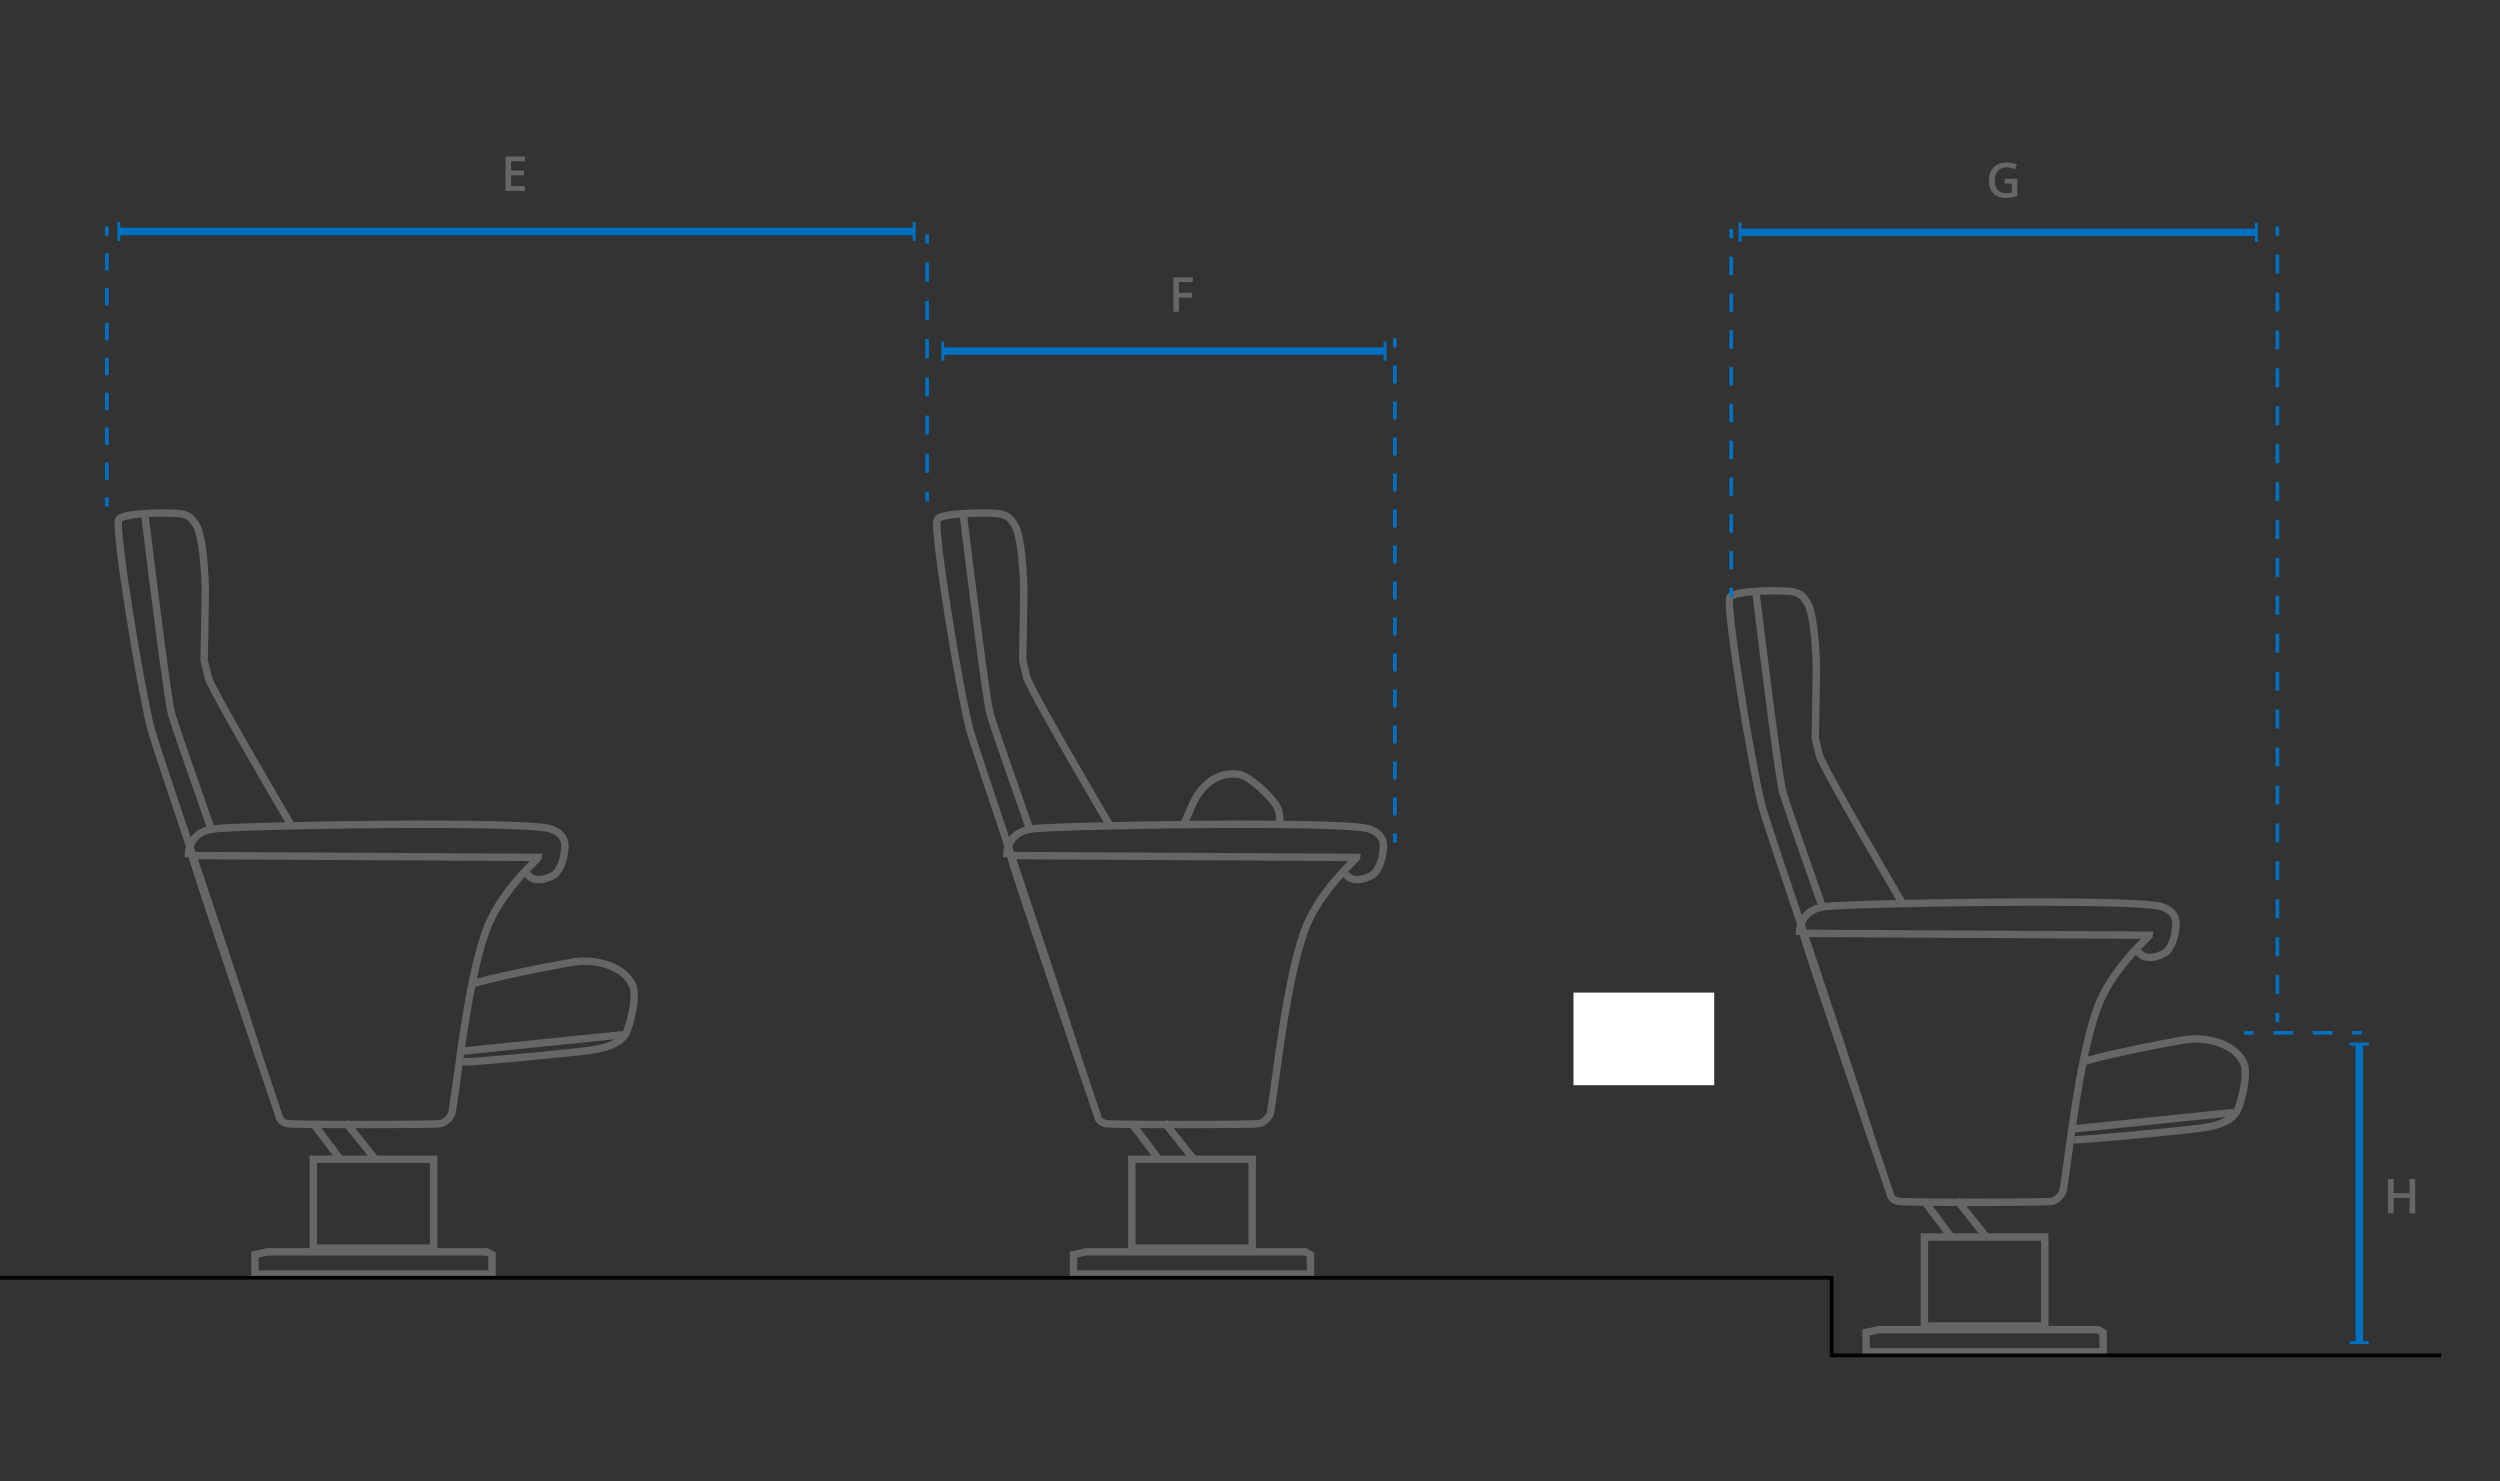 <?xml version="1.0" encoding="utf-8"?>
<!-- Generator: Adobe Illustrator 16.0.0, SVG Export Plug-In . SVG Version: 6.00 Build 0)  -->
<!DOCTYPE svg PUBLIC "-//W3C//DTD SVG 1.1//EN" "http://www.w3.org/Graphics/SVG/1.1/DTD/svg11.dtd">
<svg version="1.1" xmlns="http://www.w3.org/2000/svg" xmlns:xlink="http://www.w3.org/1999/xlink" x="0px" y="0px" width="675px"
	 height="400px" viewBox="0 0 675 400" enable-background="new 0 0 675 400" xml:space="preserve">
<rect x="0" y="0" width="675" height="400" fill="#333333" stroke="none"/>
<g id="Layer_2">
	<path fill="none" stroke="#666666" stroke-width="2" stroke-miterlimit="10" d="M-176.161,213v-74.85
		c0-2.926-1.934-6.15-4.771-6.15c0,0-25.07,8.186-44.335,8s-41.965-8-41.965-8c-2.838,0-4.928,3.225-4.928,6.15V217"/>
	<path fill="none" stroke="#666666" stroke-width="2" stroke-miterlimit="10" d="M-63.161,218v-79.85c0-2.926-2.783-6.15-5.621-6.15
		c0,0-19.207,7.717-42.686,8s-43.615-8-43.615-8c-2.838,0-5.078,3.225-5.078,6.15V215"/>
	<polygon fill="none" stroke="#666666" stroke-width="2" stroke-miterlimit="10" points="-257.161,344 -257.161,338.764 
		-253.813,338 -194.598,338 -193.161,338.764 -193.161,344 	"/>
	<path fill="none" stroke="#666666" stroke-width="2" stroke-miterlimit="10" d="M-63.821,298.826V215.93c0-1.656,1.291-3,2.883-3
		h11.178c1.592,0,2.883,1.344,2.883,3v82.896H-63.821z"/>
	
		<line fill="none" stroke="#666666" stroke-width="2" stroke-miterlimit="10" x1="-63.542" y1="219.125" x2="-46.685" y2="219.125"/>
	<path fill="none" stroke="#666666" stroke-width="2" stroke-miterlimit="10" d="M-176.821,298.826V215.93c0-1.656,1.291-3,2.883-3
		h11.178c1.592,0,2.883,1.344,2.883,3v82.896H-176.821z"/>
	
		<line fill="none" stroke="#666666" stroke-width="2" stroke-miterlimit="10" x1="-176.542" y1="219.125" x2="-159.685" y2="219.125"/>
	<path fill="none" stroke="#666666" stroke-width="2" stroke-miterlimit="10" d="M-288.821,298.826V215.93c0-1.656,1.291-3,2.883-3
		h11.178c1.592,0,2.883,1.344,2.883,3v82.896H-288.821z"/>
	
		<line fill="none" stroke="#666666" stroke-width="2" stroke-miterlimit="10" x1="-288.542" y1="219.125" x2="-271.685" y2="219.125"/>
	<line fill="none" stroke="#666666" stroke-width="2" stroke-miterlimit="10" x1="-272.161" y1="260" x2="-176.161" y2="260"/>
	<line fill="none" stroke="#666666" stroke-width="2" stroke-miterlimit="10" x1="-272.161" y1="288" x2="-177.161" y2="288"/>
	<rect x="-269.161" y="288" fill="none" stroke="#666666" stroke-width="2" stroke-miterlimit="10" width="88" height="11"/>
	<path fill="none" stroke="#666666" stroke-width="2" stroke-miterlimit="10" d="M-123.976,212.043"/>
	<g>
		<path fill="none" stroke="#666666" stroke-width="2" stroke-miterlimit="10" d="M-65.161,295c0,2.762-2.289,5-5.131,5
			c0,0-14.466,2.581-37.288,2.869c-24.073,0.304-46.243-2.869-46.243-2.869c-2.84,0-5.338-2.238-5.338-5v-73c0-2.762,2.5-5,5.342-5
			c0,0,14.572-3.762,41.771-4.064C-84.852,212.631-70.341,217-70.341,217c2.842,0,5.18,2.238,5.18,5V295z"/>
		<path fill="none" stroke="#666666" stroke-width="2" stroke-miterlimit="10" d="M-123.976,302.051"/>
		<g>
			<circle fill="#666666" stroke="#666666" stroke-width="2" stroke-miterlimit="10" cx="-144.779" cy="232.349" r="1.426"/>
			<circle fill="#666666" stroke="#666666" stroke-width="2" stroke-miterlimit="10" cx="-131.59" cy="232.349" r="1.426"/>
			<circle fill="#666666" stroke="#666666" stroke-width="2" stroke-miterlimit="10" cx="-118.402" cy="232.349" r="1.426"/>
			<circle fill="#666666" stroke="#666666" stroke-width="2" stroke-miterlimit="10" cx="-105.212" cy="232.349" r="1.426"/>
			<circle fill="#666666" stroke="#666666" stroke-width="2" stroke-miterlimit="10" cx="-92.024" cy="232.349" r="1.426"/>
			<circle fill="#666666" stroke="#666666" stroke-width="2" stroke-miterlimit="10" cx="-78.835" cy="232.348" r="1.426"/>
		</g>
		<g>
			<circle fill="#666666" stroke="#666666" stroke-width="2" stroke-miterlimit="10" cx="-144.779" cy="244.99" r="1.426"/>
			<circle fill="#666666" stroke="#666666" stroke-width="2" stroke-miterlimit="10" cx="-131.59" cy="244.99" r="1.426"/>
			<circle fill="#666666" stroke="#666666" stroke-width="2" stroke-miterlimit="10" cx="-118.402" cy="244.99" r="1.426"/>
			<circle fill="#666666" stroke="#666666" stroke-width="2" stroke-miterlimit="10" cx="-105.212" cy="244.99" r="1.426"/>
			<circle fill="#666666" stroke="#666666" stroke-width="2" stroke-miterlimit="10" cx="-92.024" cy="244.99" r="1.426"/>
			<circle fill="#666666" stroke="#666666" stroke-width="2" stroke-miterlimit="10" cx="-78.835" cy="244.989" r="1.426"/>
		</g>
		<g>
			<circle fill="#666666" stroke="#666666" stroke-width="2" stroke-miterlimit="10" cx="-144.779" cy="257.631" r="1.426"/>
			<circle fill="#666666" stroke="#666666" stroke-width="2" stroke-miterlimit="10" cx="-131.59" cy="257.631" r="1.426"/>
			<circle fill="#666666" stroke="#666666" stroke-width="2" stroke-miterlimit="10" cx="-118.402" cy="257.631" r="1.426"/>
			<circle fill="#666666" stroke="#666666" stroke-width="2" stroke-miterlimit="10" cx="-105.212" cy="257.631" r="1.426"/>
			<circle fill="#666666" stroke="#666666" stroke-width="2" stroke-miterlimit="10" cx="-92.024" cy="257.631" r="1.426"/>
			<circle fill="#666666" stroke="#666666" stroke-width="2" stroke-miterlimit="10" cx="-78.835" cy="257.631" r="1.426"/>
		</g>
		<g>
			<circle fill="#666666" stroke="#666666" stroke-width="2" stroke-miterlimit="10" cx="-144.779" cy="270.272" r="1.426"/>
			<circle fill="#666666" stroke="#666666" stroke-width="2" stroke-miterlimit="10" cx="-131.59" cy="270.272" r="1.426"/>
			<circle fill="#666666" stroke="#666666" stroke-width="2" stroke-miterlimit="10" cx="-118.402" cy="270.272" r="1.426"/>
			<circle fill="#666666" stroke="#666666" stroke-width="2" stroke-miterlimit="10" cx="-105.212" cy="270.272" r="1.426"/>
			<circle fill="#666666" stroke="#666666" stroke-width="2" stroke-miterlimit="10" cx="-92.024" cy="270.272" r="1.426"/>
			<circle fill="#666666" stroke="#666666" stroke-width="2" stroke-miterlimit="10" cx="-78.835" cy="270.271" r="1.426"/>
		</g>
		<g>
			<circle fill="#666666" stroke="#666666" stroke-width="2" stroke-miterlimit="10" cx="-144.779" cy="282.914" r="1.426"/>
			<circle fill="#666666" stroke="#666666" stroke-width="2" stroke-miterlimit="10" cx="-131.59" cy="282.914" r="1.426"/>
			<circle fill="#666666" stroke="#666666" stroke-width="2" stroke-miterlimit="10" cx="-118.402" cy="282.914" r="1.426"/>
			<circle fill="#666666" stroke="#666666" stroke-width="2" stroke-miterlimit="10" cx="-105.212" cy="282.914" r="1.426"/>
			<circle fill="#666666" stroke="#666666" stroke-width="2" stroke-miterlimit="10" cx="-92.024" cy="282.914" r="1.426"/>
			<circle fill="#666666" stroke="#666666" stroke-width="2" stroke-miterlimit="10" cx="-78.835" cy="282.913" r="1.426"/>
		</g>
		<g>
			<circle fill="#666666" stroke="#666666" stroke-width="2" stroke-miterlimit="10" cx="-257.776" cy="293.5" r="1.426"/>
			<circle fill="#666666" stroke="#666666" stroke-width="2" stroke-miterlimit="10" cx="-244.587" cy="293.5" r="1.426"/>
			<circle fill="#666666" stroke="#666666" stroke-width="2" stroke-miterlimit="10" cx="-231.399" cy="293.5" r="1.426"/>
			<circle fill="#666666" stroke="#666666" stroke-width="2" stroke-miterlimit="10" cx="-218.209" cy="293.5" r="1.426"/>
			<circle fill="#666666" stroke="#666666" stroke-width="2" stroke-miterlimit="10" cx="-205.021" cy="293.5" r="1.426"/>
			<circle fill="#666666" stroke="#666666" stroke-width="2" stroke-miterlimit="10" cx="-191.832" cy="293.499" r="1.426"/>
		</g>
	</g>
	<rect x="-241.828" y="313" fill="none" stroke="#666666" stroke-width="2" stroke-miterlimit="10" width="32.5" height="24"/>
	<rect x="-229.828" y="300" fill="none" stroke="#666666" stroke-width="2" stroke-miterlimit="10" width="8.5" height="12"/>
	<polygon fill="none" stroke="#666666" stroke-width="2" stroke-miterlimit="10" points="-143.161,345 -143.161,339.764 
		-139.813,339 -80.598,339 -79.161,339.764 -79.161,345 	"/>
	<rect x="-127.828" y="314" fill="none" stroke="#666666" stroke-width="2" stroke-miterlimit="10" width="32.5" height="24"/>
	<rect x="-115.828" y="303.5" fill="none" stroke="#666666" stroke-width="2" stroke-miterlimit="10" width="8.5" height="9.5"/>
	<polygon fill="none" stroke="#666666" stroke-width="2" stroke-miterlimit="10" points="68.839,344 68.839,338.764 72.188,338 
		131.402,338 132.839,338.764 132.839,344 	"/>
	<path fill="none" stroke="#666666" stroke-width="2" stroke-miterlimit="10" d="M65.327,276.507"/>
	<path fill="none" stroke="#666666" stroke-width="2" stroke-miterlimit="10" d="M69.839,285
		c-8.601-27.369-27.348-82.018-28.913-87.657c-2.73-9.828-10.19-55.232-8.825-57.143s15.447-1.933,17.287-1.365
		s2.219,0.879,3.503,2.806c2.079,3.119,2.536,15.347,2.536,17.804c0,2.457-0.307,18.79-0.307,18.79s0.273,1.365,1.093,4.641
		c0.819,3.275,22.568,40.223,22.568,40.223"/>
	<path fill="none" stroke="#666666" stroke-width="2" stroke-miterlimit="10" d="M145.339,231.504
		c-0.028,0.436-10.397,9.09-14.281,20.239c-4.969,14.263-7.478,39.842-9.014,48.675c-0.136,0.782-1.489,2.621-3.014,2.952
		c-1.523,0.33-40.473,0.369-41.615,0c-1.138-0.368-1.93-1.03-2.083-2.03c-0.065-0.428-24.116-70.794-23.452-70.34L145.339,231.504z"
		/>
	<path fill="none" stroke="#666666" stroke-width="2" stroke-miterlimit="10" d="M130.122,226.007"/>
	<path fill="none" stroke="#666666" stroke-width="2" stroke-miterlimit="10" d="M70.339,261.5"/>
	<path fill="none" stroke="#666666" stroke-width="2" stroke-miterlimit="10" d="M39.081,138.834
		c2.619,21.456,6.281,50.57,7.301,54.141c0.72,2.518,5.429,16.043,10.484,30.421"/>
	<path fill="none" stroke="#666666" stroke-width="2" stroke-miterlimit="10" d="M127.311,265.793
		c1.911-1.092,22.947-5.407,28.179-6.121c5.361-0.731,13.196,1.127,15.377,6.552c1.008,2.511-0.288,9.003-1.639,12.284
		c-1.911,4.641-9.917,5.104-14.829,5.649c-4.429,0.491-28.072,2.809-29.395,2.54"/>
	
		<line fill="none" stroke="#666666" stroke-width="2" stroke-miterlimit="10" x1="124.324" y1="283.855" x2="168.055" y2="279.374"/>
	<rect x="84.589" y="313" fill="none" stroke="#666666" stroke-width="2" stroke-miterlimit="10" width="32.5" height="24"/>
	<line fill="none" stroke="#666666" stroke-width="2" stroke-miterlimit="10" x1="84.339" y1="303" x2="91.839" y2="313"/>
	<line fill="none" stroke="#666666" stroke-width="2" stroke-miterlimit="10" x1="93.339" y1="303" x2="101.339" y2="313"/>
	<path fill="none" stroke="#666666" stroke-width="2" stroke-miterlimit="10" d="M50.866,231.421c0,0-0.591-6.653,6.777-7.615
		c7.369-0.962,84.393-2.264,91,0c5.495,1.883,3.562,6.045,3.562,7.509c0,0-0.874,4.153-3.044,5.186
		c-5.459,2.599-6.864-0.68-6.864-0.68"/>
	<polygon fill="none" stroke="#666666" stroke-width="2" stroke-miterlimit="10" points="289.839,344 289.839,338.764 293.188,338 
		352.402,338 353.839,338.764 353.839,344 	"/>
	<path fill="none" stroke="#666666" stroke-width="2" stroke-miterlimit="10" d="M286.327,276.507"/>
	<path fill="none" stroke="#666666" stroke-width="2" stroke-miterlimit="10" d="M290.839,285
		c-8.601-27.369-27.348-82.018-28.913-87.657c-2.73-9.828-10.19-55.232-8.825-57.143s15.447-1.933,17.287-1.365
		s2.219,0.879,3.503,2.806c2.079,3.119,2.536,15.347,2.536,17.804c0,2.457-0.307,18.79-0.307,18.79s0.273,1.365,1.093,4.641
		c0.819,3.275,22.568,40.223,22.568,40.223"/>
	<path fill="none" stroke="#666666" stroke-width="2" stroke-miterlimit="10" d="M366.339,231.504
		c-0.028,0.436-10.397,9.09-14.281,20.239c-4.969,14.263-7.478,39.842-9.014,48.675c-0.136,0.782-1.489,2.621-3.014,2.952
		c-1.523,0.33-40.473,0.369-41.615,0c-1.138-0.368-1.93-1.03-2.083-2.03c-0.065-0.428-24.116-70.794-23.452-70.34L366.339,231.504z"
		/>
	<path fill="none" stroke="#666666" stroke-width="2" stroke-miterlimit="10" d="M351.122,226.007"/>
	<path fill="none" stroke="#666666" stroke-width="2" stroke-miterlimit="10" d="M291.339,261.5"/>
	<path fill="none" stroke="#666666" stroke-width="2" stroke-miterlimit="10" d="M260.081,138.834
		c2.619,21.456,6.281,50.57,7.301,54.141c0.72,2.518,5.429,16.043,10.484,30.421"/>
	<rect x="305.589" y="313" fill="none" stroke="#666666" stroke-width="2" stroke-miterlimit="10" width="32.5" height="24"/>
	<line fill="none" stroke="#666666" stroke-width="2" stroke-miterlimit="10" x1="305.339" y1="303" x2="312.839" y2="313"/>
	<line fill="none" stroke="#666666" stroke-width="2" stroke-miterlimit="10" x1="314.339" y1="303" x2="322.339" y2="313"/>
	<path fill="none" stroke="#666666" stroke-width="2" stroke-miterlimit="10" d="M271.866,231.421c0,0-0.591-6.653,6.777-7.615
		c7.369-0.962,84.393-2.264,91,0c5.495,1.883,3.562,6.045,3.562,7.509c0,0-0.874,4.153-3.044,5.186
		c-5.459,2.599-6.864-0.68-6.864-0.68"/>
	<polygon fill="none" stroke="#666666" stroke-width="2" stroke-miterlimit="10" points="503.839,365 503.839,359.764 507.188,359 
		566.402,359 567.839,359.764 567.839,365 	"/>
	<path fill="none" stroke="#666666" stroke-width="2" stroke-miterlimit="10" d="M500.327,297.507"/>
	<path fill="none" stroke="#666666" stroke-width="2" stroke-miterlimit="10" d="M504.839,306
		c-8.601-27.369-27.348-82.018-28.913-87.657c-2.73-9.827-10.19-55.232-8.825-57.143s15.447-1.933,17.287-1.365
		s2.219,0.879,3.503,2.806c2.079,3.119,2.536,15.347,2.536,17.804c0,2.457-0.307,18.79-0.307,18.79s0.273,1.365,1.093,4.641
		c0.819,3.275,22.568,40.223,22.568,40.223"/>
	<path fill="none" stroke="#666666" stroke-width="2" stroke-miterlimit="10" d="M580.339,252.504
		c-0.028,0.436-10.397,9.09-14.281,20.239c-4.969,14.263-7.478,39.842-9.014,48.675c-0.136,0.782-1.489,2.621-3.014,2.952
		c-1.523,0.33-40.473,0.369-41.615,0c-1.138-0.368-1.93-1.03-2.083-2.03c-0.065-0.428-24.116-70.794-23.452-70.34L580.339,252.504z"
		/>
	<path fill="none" stroke="#666666" stroke-width="2" stroke-miterlimit="10" d="M565.122,247.007"/>
	<path fill="none" stroke="#666666" stroke-width="2" stroke-miterlimit="10" d="M505.339,282.5"/>
	<path fill="none" stroke="#666666" stroke-width="2" stroke-miterlimit="10" d="M474.081,159.834
		c2.619,21.456,6.281,50.57,7.301,54.141c0.72,2.518,5.429,16.043,10.484,30.421"/>
	<path fill="none" stroke="#666666" stroke-width="2" stroke-miterlimit="10" d="M562.311,286.793
		c1.911-1.092,22.947-5.407,28.179-6.121c5.361-0.731,13.196,1.127,15.377,6.552c1.008,2.511-0.288,9.003-1.639,12.284
		c-1.911,4.641-9.917,5.104-14.829,5.649c-4.429,0.491-28.072,2.809-29.395,2.54"/>
	
		<line fill="none" stroke="#666666" stroke-width="2" stroke-miterlimit="10" x1="559.324" y1="304.855" x2="603.055" y2="300.374"/>
	<rect x="519.589" y="334" fill="none" stroke="#666666" stroke-width="2" stroke-miterlimit="10" width="32.5" height="24"/>
	<line fill="none" stroke="#666666" stroke-width="2" stroke-miterlimit="10" x1="519.339" y1="324" x2="526.839" y2="334"/>
	<line fill="none" stroke="#666666" stroke-width="2" stroke-miterlimit="10" x1="528.339" y1="324" x2="536.339" y2="334"/>
	<path fill="none" stroke="#666666" stroke-width="2" stroke-miterlimit="10" d="M485.866,252.421c0,0-0.591-6.653,6.777-7.615
		c7.369-0.962,84.393-2.264,91,0c5.495,1.883,3.562,6.045,3.562,7.509c0,0-0.874,4.153-3.044,5.186
		c-5.459,2.599-6.864-0.68-6.864-0.68"/>
	<path fill="none" stroke="#666666" stroke-width="2" stroke-miterlimit="10" d="M319.726,222.362c0.979-2.26,1.8-4.137,2.285-5.247
		c2.166-4.958,6.789-8.974,12.557-8.013c2.668,0.446,7.537,4.932,9.637,7.793c1.204,1.642,1.47,3.502,1.221,5.432"/>
</g>
<g id="Layer_1">
	<g>
		<g>
			<line fill="none" stroke="#0070C0" stroke-width="2" stroke-miterlimit="10" x1="32.083" y1="62.5" x2="246.828" y2="62.5"/>
			<g>
				<rect x="31.683" y="59.9" fill="#0070C0" width="0.8" height="5.2"/>
			</g>
			<g>
				<rect x="246.429" y="59.9" fill="#0070C0" width="0.8" height="5.2"/>
			</g>
		</g>
	</g>
	<g>
		<g>
			
				<line fill="none" stroke="#0070C0" stroke-width="2" stroke-miterlimit="10" x1="469.831" y1="62.716" x2="609.229" y2="62.716"/>
			<g>
				<rect x="469.431" y="60.116" fill="#0070C0" width="0.8" height="5.2"/>
			</g>
			<g>
				<rect x="608.83" y="60.116" fill="#0070C0" width="0.8" height="5.2"/>
			</g>
		</g>
	</g>
	<g>
		<g>
			
				<line fill="none" stroke="#0070C0" stroke-width="2" stroke-miterlimit="10" x1="-303.308" y1="130.002" x2="-303.308" y2="342.329"/>
			<g>
				<rect x="-305.908" y="129.603" fill="#0070C0" width="5.2" height="0.8"/>
			</g>
			<g>
				<rect x="-305.908" y="341.93" fill="#0070C0" width="5.2" height="0.8"/>
			</g>
		</g>
	</g>
	<g>
		<g>
			
				<line fill="none" stroke="#0070C0" stroke-width="2" stroke-miterlimit="10" x1="-223.004" y1="115.5" x2="-113.584" y2="115.5"/>
			<g>
				<rect x="-223.404" y="112.9" fill="#0070C0" width="0.8" height="5.2"/>
			</g>
			<g>
				<rect x="-113.984" y="112.9" fill="#0070C0" width="0.8" height="5.2"/>
			</g>
		</g>
	</g>
	<rect x="424.839" y="268" fill="#FFFFFF" width="38" height="25"/>
	<g>
		<path fill="#666666" d="M-170.663,97.97h2.755c1.278,0,2.202,0.187,2.771,0.559c0.569,0.372,0.854,0.961,0.854,1.765
			c0,0.542-0.14,0.992-0.419,1.352c-0.279,0.36-0.681,0.587-1.206,0.68v0.063c0.652,0.123,1.131,0.365,1.438,0.727
			c0.307,0.362,0.46,0.852,0.46,1.47c0,0.834-0.291,1.486-0.873,1.958c-0.582,0.472-1.392,0.708-2.428,0.708h-3.352V97.97z
			 M-169.146,101.804h1.46c0.635,0,1.098-0.101,1.39-0.302s0.438-0.543,0.438-1.025c0-0.436-0.158-0.751-0.473-0.945
			c-0.315-0.194-0.816-0.292-1.501-0.292h-1.314V101.804z M-169.146,103.035v2.939h1.612c0.635,0,1.114-0.122,1.438-0.365
			c0.324-0.243,0.486-0.628,0.486-1.152c0-0.482-0.165-0.84-0.495-1.072c-0.33-0.233-0.832-0.35-1.504-0.35H-169.146z"/>
	</g>
	<g>
		<path fill="#666666" d="M-313.348,235.211l-0.927-2.578h-3.548l-0.908,2.578h-1.6l3.472-9.318h1.65l3.472,9.318H-313.348z
			 M-314.674,231.326l-0.87-2.527c-0.063-0.168-0.151-0.436-0.264-0.799c-0.112-0.365-0.189-0.631-0.231-0.801
			c-0.114,0.521-0.281,1.09-0.501,1.709l-0.838,2.418H-314.674z"/>
	</g>
	<g>
		<path fill="#666666" d="M141.723,51.54h-5.249v-9.28h5.249v1.282h-3.732v2.526h3.497v1.27h-3.497v2.913h3.732V51.54z"/>
	</g>
	<g>
		<path fill="#666666" d="M318.325,84.165h-1.505v-9.28h5.237v1.282h-3.732v2.9h3.497v1.289h-3.497V84.165z"/>
	</g>
	<g>
		<path fill="#666666" d="M541.259,48.271h3.415v4.658c-0.559,0.183-1.095,0.312-1.608,0.388c-0.516,0.076-1.07,0.114-1.667,0.114
			c-1.405,0-2.488-0.416-3.25-1.247c-0.762-0.832-1.143-2.005-1.143-3.521c0-1.493,0.43-2.662,1.288-3.507
			c0.859-0.844,2.043-1.267,3.549-1.267c0.969,0,1.887,0.187,2.755,0.559l-0.533,1.264c-0.753-0.347-1.507-0.521-2.26-0.521
			c-0.99,0-1.772,0.312-2.349,0.933c-0.576,0.623-0.863,1.473-0.863,2.553c0,1.134,0.26,1.996,0.777,2.586
			c0.519,0.591,1.265,0.886,2.238,0.886c0.49,0,1.016-0.062,1.574-0.185v-2.393h-1.924V48.271z"/>
	</g>
	<polyline fill="none" stroke="#000000" stroke-miterlimit="10" points="-308.726,344.991 494.548,344.991 494.548,365.953 
		659.096,365.953 	"/>
	<g>
		<g>
			<line fill="none" stroke="#0070C0" stroke-miterlimit="10" x1="28.842" y1="136.781" x2="28.842" y2="134.281"/>
			
				<line fill="none" stroke="#0070C0" stroke-miterlimit="10" stroke-dasharray="4.71,4.71" x1="28.842" y1="129.571" x2="28.842" y2="65.985"/>
			<line fill="none" stroke="#0070C0" stroke-miterlimit="10" x1="28.842" y1="63.63" x2="28.842" y2="61.13"/>
		</g>
	</g>
	<g>
		<g>
			<line fill="none" stroke="#0070C0" stroke-miterlimit="10" x1="250.322" y1="135.346" x2="250.322" y2="132.846"/>
			
				<line fill="none" stroke="#0070C0" stroke-miterlimit="10" stroke-dasharray="5.16,5.16" x1="250.322" y1="127.686" x2="250.322" y2="68.347"/>
			<line fill="none" stroke="#0070C0" stroke-miterlimit="10" x1="250.322" y1="65.767" x2="250.322" y2="63.267"/>
		</g>
	</g>
	<g>
		<g>
			<line fill="none" stroke="#0070C0" stroke-miterlimit="10" x1="467.435" y1="161.189" x2="467.435" y2="158.689"/>
			
				<line fill="none" stroke="#0070C0" stroke-miterlimit="10" stroke-dasharray="4.965,4.965" x1="467.435" y1="153.724" x2="467.435" y2="66.827"/>
			<line fill="none" stroke="#0070C0" stroke-miterlimit="10" x1="467.435" y1="64.344" x2="467.435" y2="61.844"/>
		</g>
	</g>
	<g>
		<g>
			<line fill="none" stroke="#0070C0" stroke-miterlimit="10" x1="614.896" y1="276" x2="614.896" y2="273.5"/>
			
				<line fill="none" stroke="#0070C0" stroke-miterlimit="10" stroke-dasharray="5.119,5.119" x1="614.896" y1="268.381" x2="614.896" y2="66.192"/>
			<line fill="none" stroke="#0070C0" stroke-miterlimit="10" x1="614.896" y1="63.632" x2="614.896" y2="61.132"/>
		</g>
	</g>
	<g>
		<g>
			
				<line fill="none" stroke="#0070C0" stroke-width="2" stroke-miterlimit="10" x1="-63.724" y1="202.336" x2="-46.056" y2="202.336"/>
			<g>
				<rect x="-64.124" y="199.736" fill="#0070C0" width="0.8" height="5.2"/>
			</g>
			<g>
				<rect x="-46.456" y="199.736" fill="#0070C0" width="0.8" height="5.2"/>
			</g>
		</g>
	</g>
	<g>
		<path fill="#666666" d="M-52.848,186.144c-0.872,0-1.557,0.309-2.057,0.927s-0.749,1.471-0.749,2.559
			c0,1.138,0.24,1.999,0.72,2.583c0.48,0.584,1.176,0.876,2.085,0.876c0.394,0,0.774-0.039,1.143-0.117s0.751-0.179,1.149-0.302
			v1.302c-0.728,0.274-1.553,0.412-2.476,0.412c-1.358,0-2.401-0.411-3.129-1.234s-1.092-2.001-1.092-3.533
			c0-0.965,0.177-1.809,0.53-2.532c0.354-0.724,0.865-1.278,1.533-1.663s1.454-0.578,2.355-0.578c0.948,0,1.824,0.199,2.628,0.598
			l-0.546,1.263c-0.313-0.148-0.644-0.278-0.994-0.391C-52.096,186.199-52.463,186.144-52.848,186.144z"/>
	</g>
	<g>
		<g>
			<line fill="none" stroke="#0070C0" stroke-width="2" stroke-miterlimit="10" x1="254.55" y1="94.802" x2="373.952" y2="94.802"/>
			<g>
				<rect x="254.149" y="92.202" fill="#0070C0" width="0.8" height="5.2"/>
			</g>
			<g>
				<rect x="373.553" y="92.202" fill="#0070C0" width="0.8" height="5.2"/>
			</g>
		</g>
	</g>
	<g>
		<g>
			<line fill="none" stroke="#0070C0" stroke-miterlimit="10" x1="376.614" y1="227.522" x2="376.614" y2="225.022"/>
			
				<line fill="none" stroke="#0070C0" stroke-miterlimit="10" stroke-dasharray="4.859,4.859" x1="376.614" y1="220.163" x2="376.614" y2="96.255"/>
			<line fill="none" stroke="#0070C0" stroke-miterlimit="10" x1="376.614" y1="93.826" x2="376.614" y2="91.326"/>
		</g>
	</g>
	<g>
		<g>
			<line fill="none" stroke="#0070C0" stroke-width="2" stroke-miterlimit="10" x1="637.01" y1="281.9" x2="637.01" y2="362.51"/>
			<g>
				<rect x="634.41" y="281.5" fill="#0070C0" width="5.199" height="0.8"/>
			</g>
			<g>
				<rect x="634.41" y="362.11" fill="#0070C0" width="5.199" height="0.8"/>
			</g>
		</g>
	</g>
	<g>
		<path fill="#666666" d="M652.103,327.631h-1.523v-4.184H646.3v4.184h-1.517v-9.28h1.517v3.796h4.279v-3.796h1.523V327.631z"/>
	</g>
	<g>
		<g>
			
				<line fill="none" stroke="#0070C0" stroke-width="2" stroke-miterlimit="10" x1="-36.57" y1="215.426" x2="-36.57" y2="342.032"/>
			<g>
				<rect x="-39.17" y="215.025" fill="#0070C0" width="5.199" height="0.8"/>
			</g>
			<g>
				<rect x="-39.17" y="341.633" fill="#0070C0" width="5.199" height="0.8"/>
			</g>
		</g>
	</g>
	<g>
		<path fill="#666666" d="M-21.138,280.425c0,1.531-0.426,2.702-1.276,3.513s-2.075,1.216-3.675,1.216h-2.597v-9.28h2.869
			c1.478,0,2.626,0.397,3.446,1.193C-21.549,277.862-21.138,278.981-21.138,280.425z M-22.737,280.476
			c0-2.223-1.039-3.333-3.117-3.333h-1.314v6.735h1.08C-23.854,283.878-22.737,282.743-22.737,280.476z"/>
	</g>
	<g>
		<g>
			<line fill="none" stroke="#0070C0" stroke-miterlimit="10" x1="605.946" y1="278.873" x2="608.446" y2="278.873"/>
			
				<line fill="none" stroke="#0070C0" stroke-miterlimit="10" stroke-dasharray="5.335,5.335" x1="613.781" y1="278.873" x2="632.454" y2="278.873"/>
			<line fill="none" stroke="#0070C0" stroke-miterlimit="10" x1="635.122" y1="278.873" x2="637.622" y2="278.873"/>
		</g>
	</g>
</g>
</svg>
